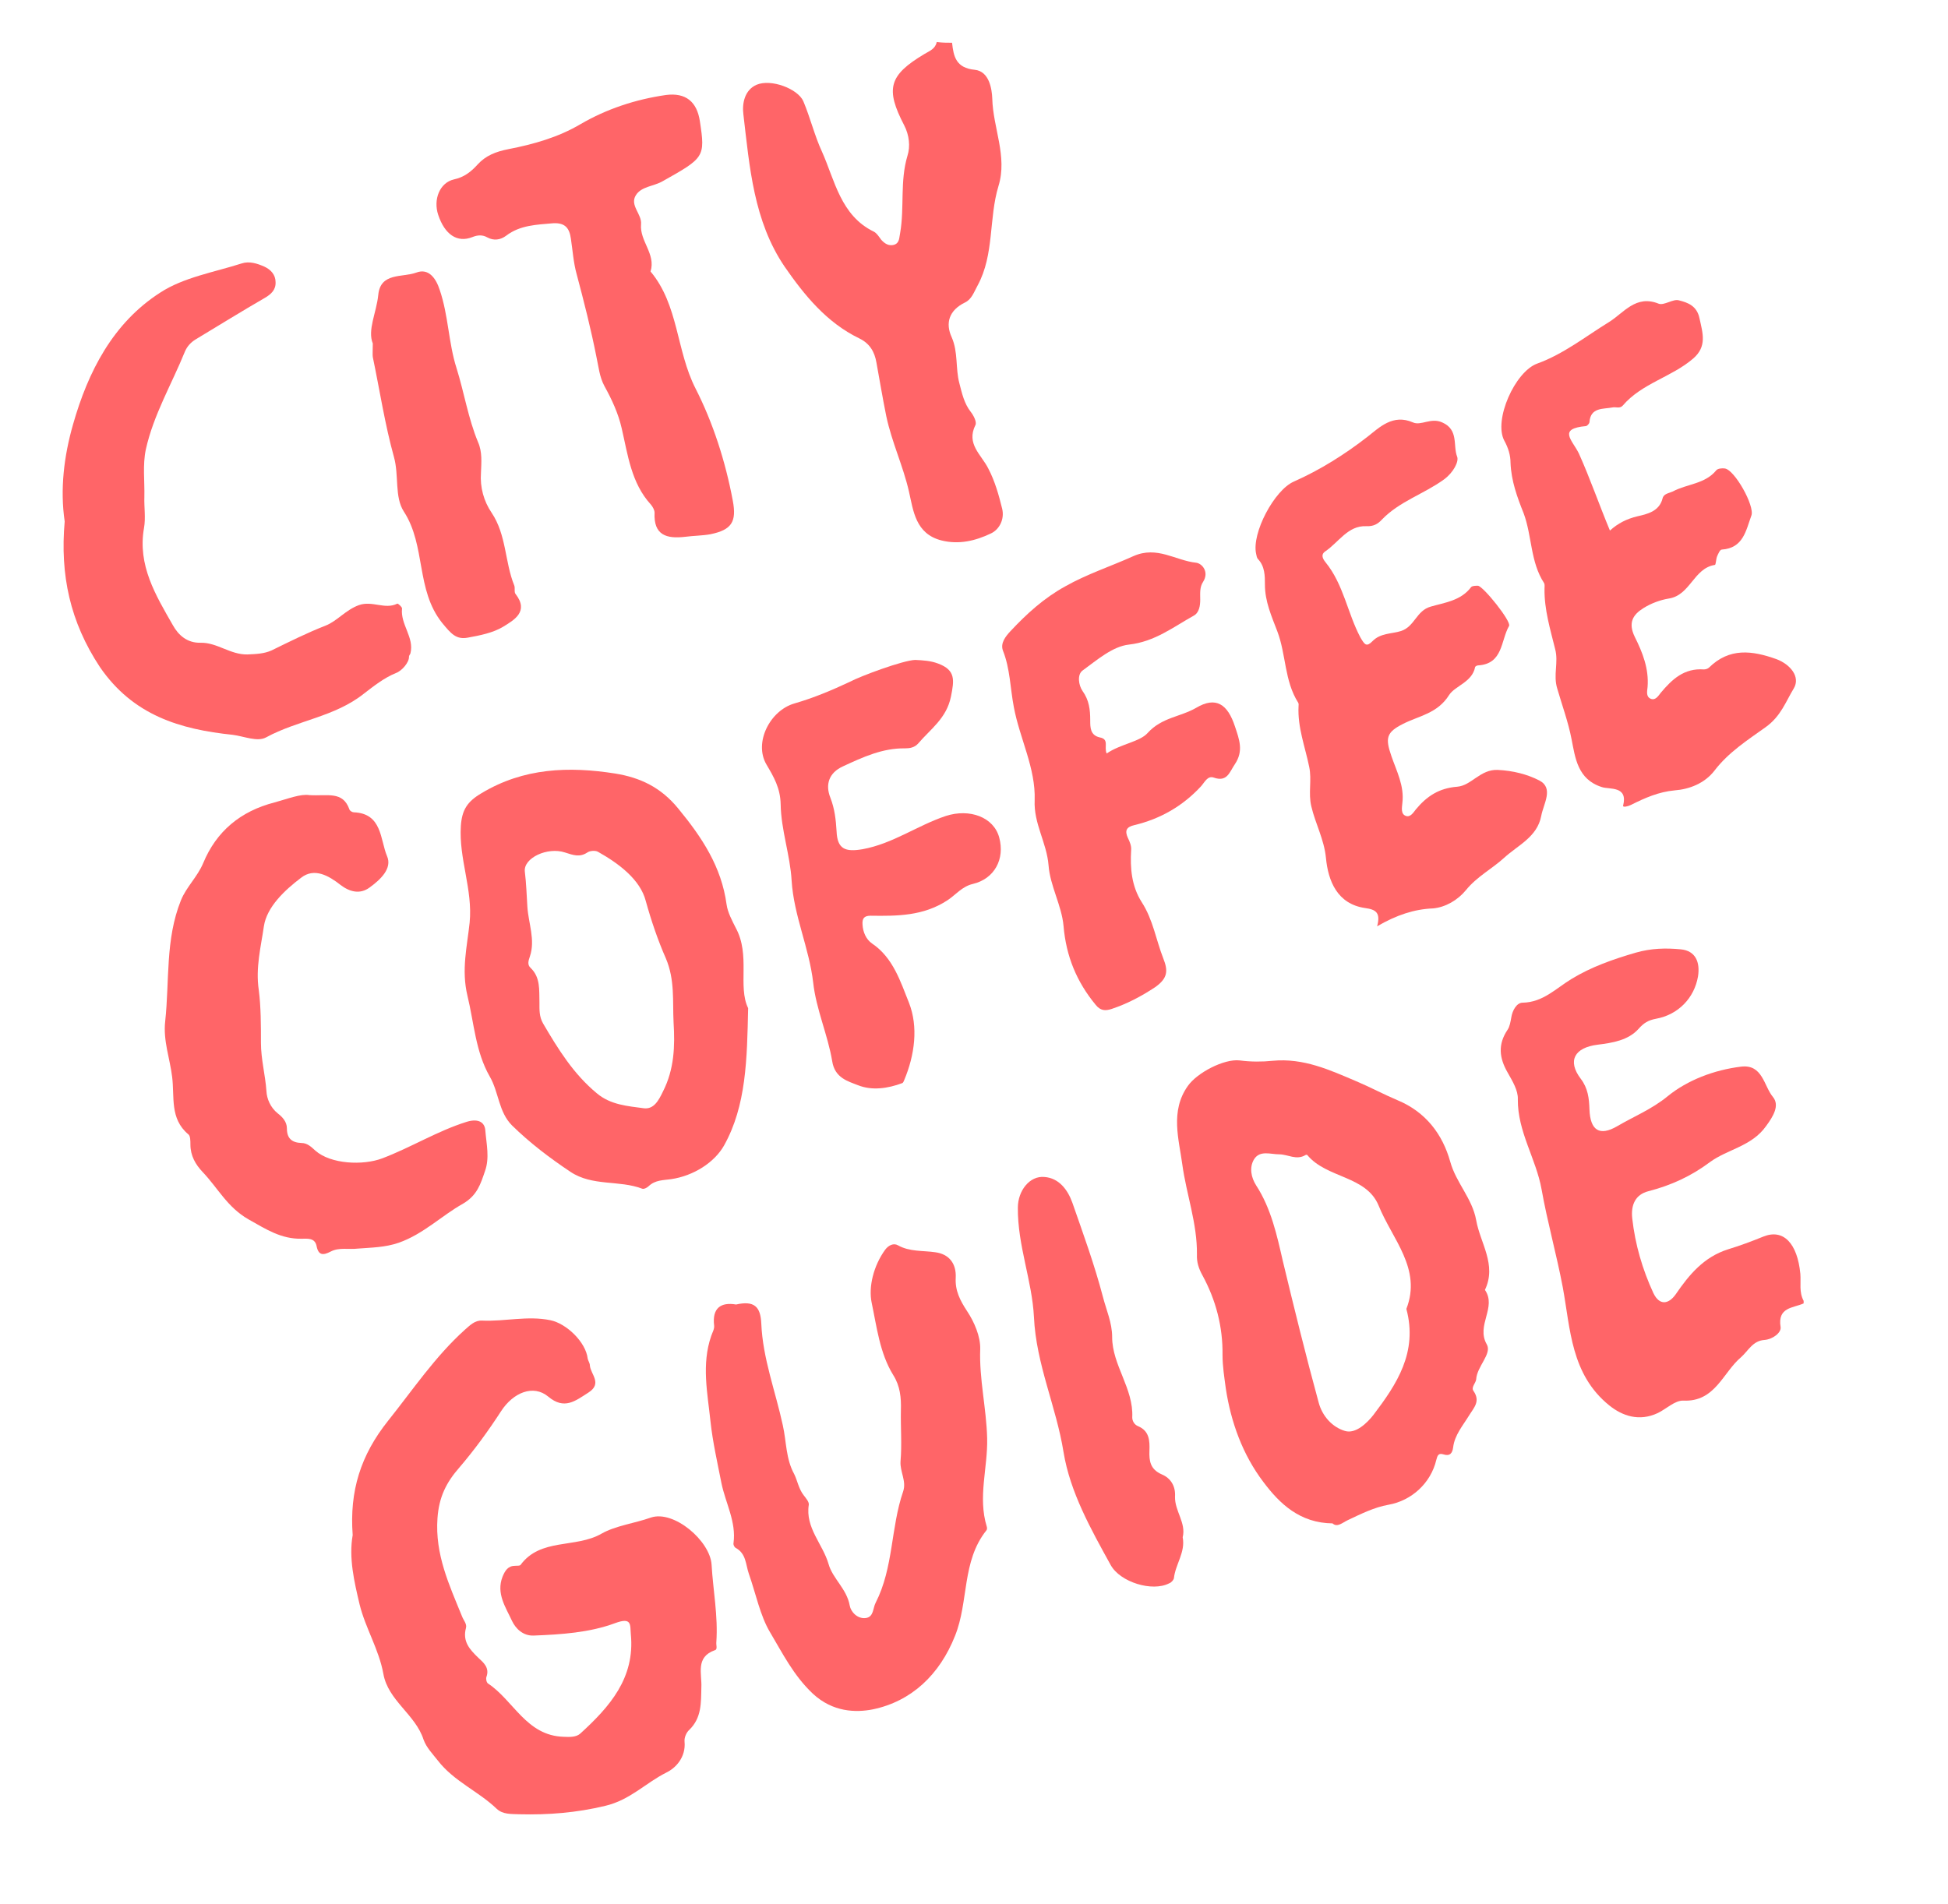 <?xml version="1.0" encoding="UTF-8"?> <!-- Generator: Adobe Illustrator 23.1.1, SVG Export Plug-In . SVG Version: 6.00 Build 0) --> <svg xmlns="http://www.w3.org/2000/svg" xmlns:xlink="http://www.w3.org/1999/xlink" id="Layer_1" x="0px" y="0px" viewBox="0 0 533 521.1" style="enable-background:new 0 0 533 521.1;" xml:space="preserve"> <style type="text/css"> .st0{fill:#FF6568;} </style> <path class="st0" d="M493.5,356.7c-2.9,1.3-7.2,1-6.3,6.5c0.2,1.5-2.1,3.3-4.4,3.5c-3.2,0.2-4.4,2.9-6.4,4.7 c-5,4.2-7.1,12.3-15.8,11.9c-2.3-0.1-4.7,2.3-7,3.4c-5.1,2.4-9.7,0.8-13.3-2.1c-10.5-8.5-10.6-20.9-12.7-32.3 c-1.7-9-4.2-17.8-5.8-26.8c-1.5-8.4-6.6-15.8-6.5-24.7c0.1-2.4-1.5-5-2.8-7.3c-2.3-4-2.7-7.7,0-11.7c0.6-0.9,0.8-2.2,1-3.3 c0.3-2,1.5-4.1,3.1-4.1c5.6-0.1,9.1-3.9,13.4-6.5c5.4-3.3,11.4-5.4,17.6-7.2c4.2-1.2,8.2-1.3,12.3-0.9c4.1,0.4,5.3,3.6,4.7,7.4 c-1,5.9-5.4,10.5-11.5,11.6c-2.1,0.4-3.3,1.1-4.8,2.8c-2.8,3.1-7.1,3.8-11.2,4.3c-6.3,0.8-8.3,4.4-4.6,9.3c2,2.6,2.3,5.4,2.4,8.4 c0.2,5.8,2.8,7.4,7.6,4.6c4.6-2.7,9.4-4.6,13.8-8.2c5.4-4.4,12.7-7.2,20.1-8.1c5.9-0.7,6.2,5.3,8.7,8.3c1.9,2.3,0.1,5.3-1.9,8 c-3.9,5.5-10.5,6.3-15.3,9.8c-5.2,3.9-10.7,6.4-16.9,8c-3.5,0.9-4.8,3.7-4.4,7.4c0.8,7.2,2.8,14,5.8,20.5c1.7,3.5,4.2,3,6.1,0.3 c3.7-5.4,7.7-10.2,14.3-12.3c3.3-1,6.5-2.2,9.7-3.5c5.5-2.2,9.3,1.9,10.1,10.2c0.2,2.5-0.4,5,0.9,7.4 C493.5,356,493.5,356.4,493.5,356.7z"></path> <path class="st0" d="M260.5,11.7c0.4,3.8,1.1,6.9,6.2,7.4c4,0.4,4.7,5.3,4.8,7.9c0.2,8,4.2,15.8,1.7,23.9 c-2.7,8.9-1.1,18.7-5.7,27.2c-1,1.8-1.6,3.8-3.5,4.7c-4.3,2.1-5.4,5.6-3.6,9.5c1.8,4.1,1,8.5,2.1,12.6c0.7,2.7,1.3,5.5,3.1,7.8 c0.8,1,1.7,2.8,1.3,3.6c-2.6,5.2,1.6,8.1,3.5,11.9c1.8,3.4,2.9,7.3,3.8,11c0.7,2.8-0.7,5.7-3.1,6.8c-4.2,2-8.7,3.1-13.5,1.9 c-7.1-1.8-7.7-8.1-8.9-13.4c-1.6-7-4.7-13.5-6.2-20.6c-1-4.9-1.8-9.8-2.7-14.7c-0.5-2.9-1.8-5.2-4.7-6.6c-8.9-4.3-15-11.8-20.4-19.6 c-8.5-12.5-9.6-27.3-11.3-41.7c-0.4-3.1,0.4-6.7,3.6-8.1c4-1.7,11.3,1.1,12.8,4.5c1.9,4.5,3.1,9.5,5.1,13.8 c3.5,7.8,5.1,17.5,14.2,21.9c0.8,0.4,1.4,1.4,2,2.2c0.9,1,2,1.8,3.5,1.4c1.6-0.5,1.4-2,1.7-3.3c1.2-7-0.1-14.1,2-21.1 c0.8-2.5,0.5-5.6-0.9-8.3c-5.2-10-4.2-13.7,5.5-19.5c1.5-0.9,3-1.4,3.4-3.3C257.9,11.7,259.2,11.7,260.5,11.7z"></path> <path class="st0" d="M96.5,420.1c-0.9-12.1,2.2-21.9,9.7-31.3c6.8-8.5,12.8-17.5,21-24.9c1.4-1.2,2.7-2.6,4.7-2.5 c6.2,0.3,12.4-1.4,18.7-0.1c4.4,0.9,9.7,6,10.2,10.5c0.1,0.6,0.6,1.2,0.6,1.9c0.2,2.4,3.5,4.9-0.4,7.4c-3.6,2.3-6.6,4.8-11,1.1 c-4.1-3.4-9.6-1.1-12.9,4c-3.5,5.4-7.3,10.6-11.4,15.4c-3.6,4.1-5.6,8.1-6,13.9c-0.7,9.9,3.2,18.2,6.7,26.8c0.4,1.1,1.4,2.1,1.1,3.2 c-1,3.7,1,5.9,3.4,8.2c1.4,1.3,3.1,2.7,2.2,5.2c-0.2,0.5,0,1.5,0.4,1.8c7,4.6,10.5,14.3,20.7,14.6c1.8,0.1,3.5,0.1,4.6-0.9 c8-7.3,15-15.2,13.8-27.2c-0.2-2.6,0.3-4.7-4.3-3c-7,2.6-14.7,3.1-22.3,3.4c-2.9,0.1-4.9-1.9-5.9-4c-1.7-3.7-4.4-7.5-2.6-12.1 c0.7-1.7,1.5-3,3.5-3c0.5,0,1.2,0,1.4-0.2c5.5-7.5,15.1-4.5,22.2-8.6c3.9-2.2,9-2.8,13.5-4.4c6.3-2.1,16.2,6.4,16.6,12.9 c0.4,7,1.8,14,1.3,21.2c-0.1,0.8,0.4,2-0.4,2.2c-5.4,1.9-3.5,6.5-3.7,10.2c-0.1,4.2,0.1,8.3-3.3,11.6c-0.8,0.7-1.4,2.1-1.3,3.2 c0.4,4.2-2.3,7.2-5,8.5c-5.6,2.8-9.9,7.5-16.7,9.1c-7.9,1.9-15.6,2.5-23.5,2.3c-2.2-0.1-4.5,0.1-6.2-1.5c-5-4.8-11.7-7.5-16.1-13.2 c-1.4-1.8-3.1-3.5-3.9-5.7c-2.2-6.9-9.7-10.7-11-18c-1.2-6.7-4.9-12.5-6.5-19C96.9,432.8,95.4,426.3,96.5,420.1z"></path> <path class="st0" d="M364.6,416.9c-8.9-0.1-14.4-5.3-18.9-11.3c-5.7-7.5-8.9-16.4-10.3-25.6c-0.4-3-0.9-6.1-0.9-9.2 c0.1-7.7-1.8-15-5.5-21.8c-1-1.8-1.6-3.6-1.5-5.7c0.1-8.5-2.9-16.5-4-24.6c-0.9-6.8-3.4-14.6,1.5-21.5c2.5-3.6,9.9-7.5,14.2-7 c3,0.4,6.2,0.4,9,0.1c8.5-0.8,15.6,2.5,22.9,5.6c3.8,1.6,7.5,3.6,11.3,5.2c7.7,3.2,12.3,9.3,14.4,16.8c1.6,5.8,6,10,7.1,16 c1.1,6.3,5.7,12.2,2.4,19.1c3.3,4.8-2.5,9.7,0.5,14.9c1.5,2.6-2.7,6-2.9,9.6c-0.1,1-1.5,2.2-0.7,3.2c1.9,2.8,0.1,4.5-1.2,6.6 c-1.7,2.8-4,5.4-4.4,8.8c-0.2,1.6-0.9,2.5-2.7,1.9c-1.3-0.4-1.6,0.3-1.9,1.5c-1.5,6.4-6.8,11.2-13.1,12.3c-3.9,0.7-7.5,2.5-11.1,4.2 C367.3,416.7,365.9,418.1,364.6,416.9z M384.8,358.2c4.3-11-3.9-19.1-7.6-28.3c-3.4-8.2-14.2-7.4-19.5-13.8c-0.1-0.1-0.4-0.1-0.5,0 c-2.5,1.5-4.8-0.2-7.2-0.2c-2.4,0-5.3-1.2-6.9,1.4c-1.3,2.2-0.8,4.9,0.6,7.1c4.1,6.3,5.7,13.7,7.3,20.7c3.1,12.9,6.3,25.9,9.8,38.7 c1,3.8,3.8,6.8,7.2,7.8c2.9,0.9,6.1-2.2,7.8-4.4C382.1,378.9,388,370.1,384.8,358.2z"></path> <path class="st0" d="M204.7,275.9c-0.3,14-0.5,26.7-6.6,37.6c-2.6,4.6-8.3,8.3-14.5,9.2c-2.1,0.3-4.3,0.2-6.1,1.9 c-0.4,0.4-1.3,0.9-1.8,0.7c-6.3-2.4-13.6-0.6-19.6-4.6c-5.7-3.8-11.1-7.9-16-12.7c-3.7-3.7-3.6-9.1-6.1-13.4 c-3.9-6.8-4.3-14.7-6.1-22.1c-1.7-7.1-0.1-13.4,0.6-20c0.9-9.1-3-17.5-2.4-26.5c0.3-4.3,1.7-6.6,5.6-8.9c11.6-7,24-7.4,36.7-5.4 c6.7,1.1,12.4,3.7,17.2,9.6c6.5,7.9,11.8,15.9,13.2,26.2c0.3,2.2,1.5,4.4,2.5,6.4C205.4,261.4,201.8,269.9,204.7,275.9z M184.3,279.8c-0.3-5.8,0.4-11.6-2.1-17.5c-2.2-5-4-10.3-5.5-15.7c-1.5-5.9-7.4-10.3-13.1-13.5c-0.7-0.4-2.2-0.3-2.9,0.2 c-2.1,1.4-3.9,0.7-6.1,0c-4.8-1.6-11.4,1.5-11,5.2c0.4,3.2,0.5,6.6,0.7,9.7c0.3,4.5,2.2,9,0.7,13.5c-0.4,1.2-0.8,2.3,0.2,3.2 c2.7,2.6,2.3,6,2.4,9.4c0,2-0.1,3.9,1,5.8c4.1,7,8.3,13.8,14.7,19.1c3.8,3.2,8.5,3.5,12.9,4.1c2.7,0.3,4-2.1,5.2-4.6 C184.5,292.6,184.7,286.3,184.3,279.8z"></path> <path class="st0" d="M440.5,145.2c2.2-2,4.6-3.2,7.5-3.9c2.6-0.6,6-1.3,6.9-4.9c0.3-1.3,1.7-1.4,2.8-1.9c3.9-2.1,8.8-2,11.9-5.8 c0.4-0.5,1.6-0.6,2.3-0.5c2.7,0.3,8.3,10.3,7.3,12.9c-1.5,4.1-2.2,8.9-8.1,9.3c-0.5,0-1,1.2-1.3,1.9c-0.3,0.8-0.3,2.3-0.6,2.3 c-5.8,0.9-6.7,8.3-12.6,9.2c-2.4,0.4-4.8,1.3-6.9,2.6c-2.9,1.8-4.3,4-2.4,7.9c2.1,4.2,3.9,8.7,3.5,13.7c-0.1,1.1-0.5,2.6,0.8,3.2 c1.3,0.6,2.1-0.7,2.8-1.6c3.1-3.7,6.4-6.8,11.8-6.4c0.5,0,1.1-0.2,1.4-0.5c5.6-5.5,11.8-4.7,18.5-2.3c3.7,1.4,6.6,4.8,4.7,8 c-2.2,3.6-3.5,7.6-7.7,10.6c-4.9,3.5-10.2,6.9-14,11.9c-2.7,3.5-6.9,5.1-10.9,5.4c-4.4,0.4-8.2,2.1-12,4c-0.8,0.4-2.2,0.7-2.1,0.2 c1.4-5.5-3.7-4.4-5.8-5.1c-6.7-2.1-7.3-8.1-8.3-13.1c-0.9-4.7-2.6-9.3-3.9-13.8c-1.2-3.8,0.4-7.2-0.6-10.9c-1.3-5.3-3-10.8-2.9-16.5 c0-0.5,0.1-1.1-0.1-1.5c-3.8-5.8-3.3-12.9-5.6-19.1c-1.8-4.5-3.4-8.9-3.6-13.8c0-2.1-0.6-4.1-1.7-6.1c-3-5.6,2.9-18.9,9-21.1 c7.2-2.6,13.2-7.4,19.7-11.4c4-2.5,7.3-7.5,13.5-5c1.5,0.6,4-1.4,5.6-0.9c2.4,0.6,4.9,1.5,5.6,4.9c0.9,4.1,2.1,7.7-1.7,11 c-5.9,5.1-14.1,6.8-19.3,12.9c-0.8,0.9-1.9,0.3-2.8,0.5c-2.5,0.5-6-0.1-6.3,4c0,0.4-0.6,1-0.9,1.1c-7.9,0.7-3.8,3.8-2,7.5 C435.1,131,437.5,138,440.5,145.2z"></path> <path class="st0" d="M376.8,253.5c1-3.7-0.3-4.6-3.3-5c-7.6-1.1-10.1-7.4-10.7-13.7c-0.5-5.1-2.9-9.4-4-14.1 c-0.9-3.7,0.2-7.2-0.6-10.9c-1.1-5.4-3.2-10.8-2.9-16.5c0-0.3,0.1-0.7-0.1-1c-3.8-6-3.3-13.2-5.7-19.5c-1.6-4.2-3.4-8.2-3.4-12.8 c0-2.4,0-5-1.9-7c-0.3-0.3-0.4-0.9-0.5-1.4c-1.3-5.7,5-17.5,10.3-19.8c7.2-3.2,13.9-7.4,20.2-12.3c3.2-2.5,6.9-6.3,12.4-3.9 c2.2,1,4.9-1.4,8,0c4.6,2,2.9,6.4,4.1,9.4c0.5,1.3-1,4.3-3.6,6.2c-5.5,4-12.2,6-17,11c-1.1,1.2-2.3,1.9-4.3,1.8 c-5-0.2-7.5,4.4-11.2,6.9c-1.2,0.8-0.8,1.9,0.1,3c4.9,6,6,13.9,9.5,20.5c1.2,2.1,1.7,2.7,3.3,1.1c2.2-2.3,5.3-2,7.8-2.8 c3.8-1.2,4.2-5.6,8.2-6.7c3.8-1.1,8.2-1.6,11-5.3c0.3-0.4,1.2-0.4,1.9-0.4c1.5,0.2,9.2,9.8,8.5,11c-2.3,4-1.6,10.4-8.5,10.8 c-0.3,0-0.8,0.3-0.8,0.5c-0.8,4.1-5.5,5.1-7.1,7.6c-3.2,5.1-8.3,5.7-12.6,7.9c-4.6,2.3-4.9,3.9-3.2,8.8c1.4,4.1,3.6,8.2,3,12.9 c-0.1,1.2-0.5,3,1,3.5c1.2,0.4,2-0.9,2.7-1.8c3-3.6,6.3-5.8,11.3-6.2c3.9-0.3,6.3-4.8,11.1-4.6c4.2,0.2,8.1,1.2,11.4,2.9 c4,2.1,1.1,6.4,0.5,9.7c-1.1,5.8-6.4,8-10.2,11.5c-3.3,3-7.4,5.1-10.4,8.8c-2.2,2.7-5.6,4.7-9,5C387,248.8,382.1,250.4,376.8,253.5z "></path> <path class="st0" d="M201.4,357c4.9-1.1,6.7,0.5,6.9,5.2c0.4,9.6,3.9,18.6,5.9,27.9c1,4.5,0.8,9.1,3.1,13.3c0.9,1.8,1.2,4,2.6,5.8 c0.6,0.8,1.5,1.8,1.4,2.6c-1,6.3,3.8,10.7,5.4,16.2c1.1,4,5,6.8,5.8,11.4c0.3,1.7,2.1,3.7,4.4,3.4c2.2-0.3,1.9-2.7,2.7-4.2 c4.9-9.6,4.1-20.5,7.5-30.4c1-2.9-0.9-5.4-0.7-8.3c0.4-4.6,0-9.3,0.1-14c0.1-3.4-0.2-6.6-2.1-9.6c-3.7-6-4.5-13.2-5.9-19.8 c-0.9-4.3,0.5-10.1,3.7-14.5c0.9-1.2,2.3-1.9,3.5-1.2c3.2,1.8,6.8,1.4,10.2,1.9c3.8,0.5,5.8,3.1,5.6,7c-0.2,3.5,1.2,6.2,3.1,9.1 c2,3,3.7,7,3.6,10.4c-0.3,8.2,1.7,16.2,1.9,24.4c0.2,8.1-2.6,16.1-0.1,24.2c0.1,0.3,0.1,0.8-0.1,1c-6.8,8.5-4.8,19.5-8.6,28.9 c-4.2,10.6-11.9,17.9-22.5,20.1c-4.6,0.9-10.9,0.8-16.4-4.3c-5.3-5-8.3-11.1-11.7-16.8c-2.7-4.5-3.9-10.6-5.8-16 c-0.9-2.6-0.7-5.5-3.6-7.1c-0.4-0.2-0.7-0.9-0.6-1.3c0.8-5.8-2.2-11-3.3-16.4c-1.1-5.6-2.4-11.3-3-16.9c-0.8-7.7-2.5-15.6,0.2-23.4 c0.3-0.9,0.9-1.9,0.8-2.8C194.8,357.9,197.3,356.3,201.4,357z"></path> <path class="st0" d="M84.7,217.6c4.9,0.3,9.1-1.2,10.9,3.9c0.1,0.4,0.8,0.8,1.2,0.8c7.8,0.3,7.2,7.5,9.1,12c1.5,3.4-1.9,6.5-4.8,8.6 c-2.6,1.9-5.4,1.2-7.9-0.7c-3.3-2.6-7.2-4.8-10.8-2c-4.5,3.4-9.4,8-10.2,13.3c-0.8,5.6-2.3,11.3-1.4,17.4c0.6,4.6,0.6,9.7,0.6,14.5 c0,4.5,1.2,8.8,1.5,13.2c0.1,2.1,1.1,4.5,3.1,6.1c1.3,1,2.5,2.3,2.5,4.1c0,2.7,1.3,3.9,4,4c1.6,0,2.7,1.1,3.8,2.1 c4.2,3.7,13,4.1,18.3,2.1c7.9-3,15.1-7.5,23.1-10c3.3-1,5,0.2,5.1,2.5c0.3,3.6,1.2,7.4-0.1,11c-1.2,3.5-2.1,6.6-6,8.9 c-5.9,3.3-10.8,8.3-17.6,10.7c-3.8,1.3-7.4,1.3-11.2,1.6c-2.5,0.3-5.1-0.4-7.4,0.8c-2.1,1.1-3.4,1.1-3.9-1.6 c-0.5-2.2-2.5-1.9-4.1-1.9c-5.6,0.1-9.7-2.6-14.5-5.3c-5.8-3.3-8.4-8.6-12.5-12.9c-2-2.1-3.4-4.5-3.4-7.6c0-1,0-2.4-0.6-2.8 c-5.1-4.3-3.7-10.2-4.4-15.7c-0.6-5-2.5-9.9-1.9-15.2c1.2-11.1,0-22.4,4.3-33.1c1.5-3.7,4.5-6.4,6.1-10.2 c3.6-8.7,10.2-14.2,19.5-16.6C78.8,218.6,82.2,217.2,84.7,217.6z"></path> <path class="st0" d="M17.7,142.7c-1.3-8.8-0.2-17.9,2.3-26.6c4.1-14.4,10.9-27.7,23.8-36c6.4-4.2,14.8-5.6,22.3-8 c2.1-0.7,4.3,0,6.3,0.9c1.7,0.8,3,2.2,3,4.2c0.1,2.1-1.2,3.3-2.9,4.3c-6.4,3.7-12.7,7.6-19,11.4c-1.3,0.8-2.3,1.9-2.9,3.3 c-3.6,8.9-8.6,17.3-10.7,26.8c-0.9,4.3-0.3,8.6-0.4,13c-0.1,2.8,0.4,5.7-0.1,8.5c-1.8,10.2,3.2,18.4,7.9,26.6 c1.5,2.7,3.9,4.9,7.6,4.8c4.5-0.1,8.1,3.3,12.8,3.2c2.4-0.1,4.6-0.2,6.6-1.1c4.9-2.4,9.7-4.8,14.8-6.8c3.1-1.2,5.5-4.3,9.1-5.6 c3.7-1.3,7.1,1.3,10.5-0.4c0.2-0.1,1.3,0.9,1.3,1.3c-0.5,4.4,3.4,7.9,2.3,12.3c-0.1,0.3-0.4,0.6-0.4,0.9c0.1,1.5-1.9,3.9-3.6,4.5 c-3.2,1.3-6.1,3.6-8.7,5.6c-8,6.4-18.2,7.3-26.8,12c-2.4,1.3-6-0.3-9.1-0.7c-14.4-1.5-27.3-5.3-36.4-18.6 C19.2,170.2,16.4,157.4,17.7,142.7z"></path> <path class="st0" d="M302.8,206.2c3.8-2.6,9.1-3.2,11.2-5.6c3.9-4.3,9-4.4,13.3-6.9c5.4-3.2,8.6-1,10.6,5.1c1.2,3.6,2.4,6.7,0,10.3 c-1.5,2.2-2.1,5-5.8,3.7c-1.7-0.6-2.5,1.3-3.5,2.4c-5,5.4-11.1,8.9-18.2,10.6c-2.2,0.5-2.7,1.5-1.8,3.5c0.5,1,1,2.2,0.9,3.3 c-0.3,5,0.1,9.9,2.9,14.3c3.1,4.8,3.9,10.3,5.9,15.4c1.3,3.3,1.3,5.4-2.3,7.9c-3.8,2.5-7.6,4.5-11.8,5.9c-1.8,0.6-3.1,0.5-4.4-1.1 c-5.2-6.3-8.1-13.3-8.8-21.6c-0.5-5.6-3.7-11-4.1-16.6c-0.5-6.2-4.1-11.4-3.8-17.8c0.3-8.8-4.1-16.9-5.7-25.5c-1-5.2-1-10.5-3-15.5 c-0.7-2,0.7-3.8,2.1-5.3c4.4-4.7,9.1-9,14.9-12.2c6-3.4,12.5-5.5,18.7-8.3c6.5-2.9,11.5,1.2,17.2,1.8c1.6,0.2,3.6,2.5,1.9,5.2 c-1,1.5-0.8,3.2-0.8,4.9c0,1.7-0.3,3.6-1.8,4.4c-5.6,3.1-10.6,7.1-17.7,7.9c-4.5,0.5-8.7,4.2-12.7,7.1c-1.5,1.1-1.1,4,0,5.6 c1.8,2.5,2.1,5.1,2.1,8c0,2,0,4.1,2.6,4.7C303.6,202.3,302,204.4,302.8,206.2z"></path> <path class="st0" d="M187.5,146.9c-5.1,0.6-8.7-0.4-8.4-6.6c0-0.7-0.5-1.6-1-2.2c-5.4-5.9-6.3-13.6-8-20.9c-0.9-4-2.7-7.9-4.7-11.5 c-1.4-2.6-1.6-5.3-2.2-8c-1.5-7.6-3.4-15.1-5.4-22.6c-0.9-3.2-1.1-6.5-1.6-9.8c-0.4-2.8-1.5-4.4-4.9-4.2c-4.5,0.4-9,0.5-12.8,3.4 c-1.6,1.2-3.4,1.4-5.1,0.5c-1.4-0.8-2.7-0.7-4.2-0.1c-4.1,1.6-7.5-0.7-9.3-6.1c-1.4-4.2,0.4-8.8,4.3-9.7c2.8-0.6,4.7-2.1,6.5-4.1 c2.2-2.4,4.9-3.5,8.5-4.2c6.7-1.3,13.5-3.2,19.6-6.8c7.2-4.2,15.1-6.8,23.4-8c5.4-0.7,8.5,1.8,9.3,7.2c1.5,9.8,1.2,10-10.2,16.4 c-2.4,1.4-5.8,1.4-7.3,3.8c-1.8,2.8,1.7,5.2,1.4,8c-0.4,4.6,4.1,8.1,2.6,12.9c7.7,9.2,7,21.6,12.3,32c4.8,9.4,8.2,20,10.2,30.7 c1.1,5.8-0.3,8-6.1,9.2C192.2,146.6,189.8,146.6,187.5,146.9z"></path> <path class="st0" d="M250.4,180.6c2.1,0.1,4.2,0.2,6.3,1c4.8,1.8,4.4,4.5,3.5,9c-1.2,6-5.6,8.9-9,12.9c-1,1.1-2.3,1.3-3.6,1.3 c-6.1-0.1-11.5,2.4-16.9,4.9c-4,1.8-4.9,5.1-3.5,8.6c1.2,3.1,1.5,6,1.7,9.2c0.2,4.9,2.4,5.7,7.1,4.9c8.3-1.5,15-6.5,22.8-9.1 c6.5-2.1,13.1,0.3,14.6,5.9c1.6,5.9-1.3,11.3-7.2,12.7c-3,0.7-4.7,3-7,4.5c-6.6,4.3-13.7,4.3-21,4.2c-1.9,0-2.3,0.9-2.2,2.4 c0.1,2.1,1,4.1,2.6,5.2c5.8,3.9,7.8,10.5,10.1,16.2c2.6,6.6,1.6,14.3-1.3,21.2c-0.1,0.3-0.3,0.7-0.5,0.8c-4,1.5-8.3,2.1-12.1,0.6 c-2.8-1.1-6.4-2-7.1-6.6c-1.2-7.2-4.4-14.2-5.2-21.5c-1.1-9.5-5.3-18.3-5.9-27.9c-0.4-7-2.9-13.9-3-20.9c-0.1-4.5-1.9-7.5-3.9-10.9 c-3.5-6,1-14.8,7.7-16.7c5.2-1.5,10.2-3.6,15.1-5.9C235.5,185,247.1,180.7,250.4,180.6z"></path> <path class="st0" d="M323.6,420.7c0.8,4.1-2,7.4-2.4,11.2c-0.1,0.5-0.7,1.2-1.3,1.4c-4.6,2.4-13.4-0.3-16-5 c-5.4-9.8-11.1-19.9-12.9-30.9c-2-12.5-7.5-24-8.1-37c-0.5-9.9-4.5-19.6-4.4-29.9c0-4.6,3.2-8.8,7.3-8.4c3.9,0.3,6.3,3.4,7.6,7 c3,8.6,6.1,17.1,8.4,25.9c0.9,3.5,2.5,7,2.5,10.9c0,7.7,5.9,14.1,5.5,22c0,1,0.6,2,1.6,2.4c3.1,1.3,3.2,4,3.1,6.7 c-0.1,2.8,0.2,5.1,3.4,6.5c2.4,1,3.8,3.2,3.6,6.1C321.4,413.5,324.6,416.8,323.6,420.7z"></path> <path class="st0" d="M102,94c-1.5-3.7,1-8.4,1.5-13.3c0.6-6.2,6.6-4.7,10.4-6.1c3.4-1.3,5.4,1.6,6.4,4.7c2.4,7,2.4,14.5,4.6,21.4 c2.1,6.7,3.2,13.8,5.9,20.3c1.2,2.7,0.9,5.6,0.8,8.4c-0.3,4,0.8,7.8,2.9,10.9c4.1,6.1,3.6,13.5,6.2,19.9c0.3,0.7-0.1,1.9,0.4,2.4 c3.7,4.8-0.5,7.1-3.4,8.9c-2.8,1.7-6.4,2.4-9.7,3c-3.2,0.6-4.6-1.1-7-4c-7.3-9.1-4.4-21.1-10.5-30.5c-2.6-4-1.3-9.9-2.7-14.9 c-2.5-9-3.9-18.3-5.8-27.4C101.9,97,102,96.1,102,94z"></path> </svg> 